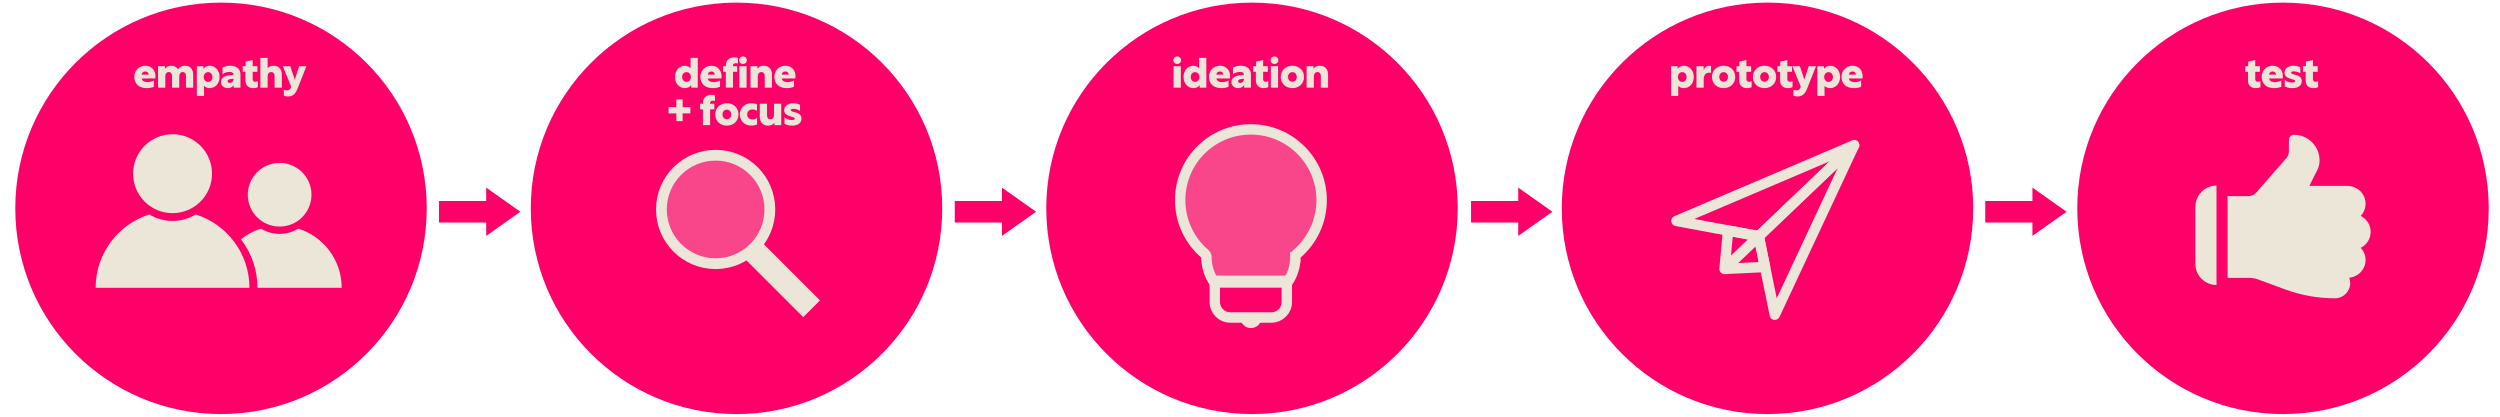 <?xml version="1.0" encoding="UTF-8"?>
<svg id="DAEMON_WEBSITE_ICON_SET2_ALL" xmlns="http://www.w3.org/2000/svg" viewBox="0 0 4800 800">
  <defs>
    <style>
      .cls-1, .cls-2, .cls-3 {
        fill: #ebe6d7;
      }

      .cls-4 {
        fill: #ff0069;
      }

      .cls-5 {
        stroke-width: 20.7px;
      }

      .cls-5, .cls-6, .cls-7, .cls-8 {
        fill: none;
        stroke: #ebe6d7;
      }

      .cls-5, .cls-6, .cls-8 {
        stroke-miterlimit: 10;
      }

      .cls-6, .cls-7 {
        stroke-width: 20px;
      }

      .cls-9, .cls-3 {
        opacity: .3;
      }

      .cls-2 {
        fill-rule: evenodd;
      }

      .cls-7 {
        stroke-linejoin: round;
      }

      .cls-8 {
        stroke-width: 45.55px;
      }
    </style>
  </defs>
  <circle class="cls-4" cx="424.33" cy="400" r="395"/>
  <g>
    <path class="cls-1" d="m298.47,145.94c0,1.52-.16,3.68-.4,4.72h-26c.8,5.12,5.68,7.04,11.04,7.04,4.96,0,10.08-1.68,12.4-3.36v12.16c-3.52,1.84-9.04,2.72-14.16,2.72-13.44,0-23.52-7.52-23.52-21.52,0-12.16,8.88-21.52,21.04-21.52s19.6,9.04,19.6,19.76Zm-26.56-2.72h13.68c-.4-3.52-2.8-6-6.8-6s-6.32,2.48-6.88,6Z"/>
    <path class="cls-1" d="m316.71,127.14v5.04c2.16-3.44,6.32-6,11.84-6,6,0,10.56,2.4,13.12,6.8,3.12-4.24,7.36-6.8,13.36-6.8,9.76,0,15.92,6.32,15.92,17.04v25.04h-13.92v-22.56c0-4.96-2.32-7.36-6.16-7.36-4.64,0-6.72,3.92-6.72,8.24v21.68h-13.92v-22.56c0-4.96-2.32-7.36-6.16-7.36-4.64,0-6.72,3.92-6.72,8.24v21.68h-13.92v-41.12h13.28Z"/>
    <path class="cls-1" d="m377.91,127.14h12.72v5.2c1.92-3.12,6.32-6.16,12.08-6.16,9.92,0,18.88,8.4,18.88,21.52s-8.64,21.52-19.12,21.52c-4.64,0-8.64-1.76-10.72-4.56v19.6h-13.84v-57.12Zm21.6,30.08c4.64,0,8.32-3.68,8.32-9.36s-3.68-9.36-8.32-9.36-8.4,3.68-8.4,9.36,3.68,9.36,8.4,9.36Z"/>
    <path class="cls-1" d="m442.07,126.18c10.48,0,19.6,5.12,19.6,16.8v25.28h-12.96v-4.88c-2.08,3.28-6.08,5.84-11.2,5.84-7.76,0-13.36-4.88-13.36-11.52s5.12-11.44,14.16-12.8l9.92-1.36v-.64c0-3.12-2.96-4.88-7.36-4.88-5.52,0-10.64,2.16-13.68,4.32v-12.48c3.76-2.24,9.36-3.68,14.88-3.68Zm6.24,25.76v-.8l-6.48.88c-3.04.4-4.8,1.76-4.8,3.84s1.6,3.36,4.16,3.36c3.6,0,7.12-2.96,7.12-7.28Z"/>
    <path class="cls-1" d="m495.11,167.38c-1.84.96-4.96,1.84-9.04,1.84-9.04,0-14.88-5.36-14.88-14.96v-16.4h-5.2v-10.72h5.6v-8.96l13.52-2.96v11.92h9.04v10.72h-9.04v14.16c0,3.6,2.24,5.04,5.28,5.04,1.52,0,3.36-.48,4.72-1.36v11.68Z"/>
    <path class="cls-1" d="m513.83,111.14v19.92c2.4-2.96,6.08-4.88,11.12-4.88,9.84,0,16.16,6.32,16.16,17.04v25.04h-13.92v-22.56c0-4.96-2.56-7.36-6.4-7.36-4.8,0-6.96,3.68-6.96,8v21.92h-13.92v-57.12h13.92Z"/>
    <path class="cls-1" d="m544.94,172.26c2.08.96,4.32,1.28,6.08,1.28,4.24,0,6.8-2.24,8-7.2l-16.08-39.2h14.4l8.64,25.68,8.32-25.68h14l-17.04,43.04c-4,10.24-9.28,15.04-18.4,15.04-2.56,0-5.68-.56-7.92-1.52v-11.44Z"/>
  </g>
  <g>
    <circle class="cls-1" cx="331.28" cy="333.46" r="75.78"/>
    <path class="cls-1" d="m375.79,411.73c-12.98,7.93-28.22,12.51-44.51,12.51s-31.53-4.58-44.51-12.51c-59.79,18.88-103.14,74.78-103.14,140.82h295.3c0-66.03-43.35-121.94-103.14-140.82Z"/>
    <circle class="cls-1" cx="536.88" cy="373.88" r="61.15"/>
    <path class="cls-1" d="m494.3,552.55h161.72c0-53.29-34.98-98.4-83.23-113.63-10.47,6.4-22.77,10.1-35.92,10.1s-25.45-3.69-35.92-10.1c-14.13,4.46-27.1,11.5-38.41,20.54.56.73,1.12,1.46,1.67,2.2,19.68,26.42,30.08,57.86,30.08,90.9Z"/>
  </g>
  <circle class="cls-4" cx="2403.84" cy="400" r="395"/>
  <g>
    <path class="cls-1" d="m2267.75,115.62c0,4.16-3.2,7.2-7.52,7.2s-7.44-3.04-7.44-7.2,3.2-7.28,7.44-7.28,7.52,3.12,7.52,7.28Zm-14.48,11.52h13.92v41.12h-13.92v-41.12Z"/>
    <path class="cls-1" d="m2291.43,169.22c-10.32,0-19.04-8.4-19.04-21.52s8.88-21.52,18.64-21.52c4.8,0,9.2,2.08,11.28,5.2v-20.24h13.84v57.12h-12.72v-4.88c-2.24,3.52-6.88,5.84-12,5.84Zm11.44-21.36c0-5.68-3.6-9.36-8.4-9.36s-8.24,3.68-8.24,9.36,3.68,9.36,8.24,9.36,8.4-3.68,8.4-9.36Z"/>
    <path class="cls-1" d="m2361.83,145.94c0,1.52-.16,3.68-.4,4.72h-26c.8,5.12,5.68,7.04,11.04,7.04,4.96,0,10.08-1.68,12.4-3.36v12.16c-3.52,1.84-9.04,2.72-14.16,2.72-13.44,0-23.52-7.52-23.52-21.52,0-12.16,8.88-21.52,21.04-21.52s19.6,9.04,19.6,19.76Zm-26.56-2.72h13.68c-.4-3.52-2.8-6-6.8-6s-6.32,2.48-6.88,6Z"/>
    <path class="cls-1" d="m2382.15,126.18c10.48,0,19.6,5.12,19.6,16.8v25.28h-12.96v-4.88c-2.08,3.28-6.08,5.84-11.2,5.84-7.76,0-13.36-4.88-13.36-11.52s5.12-11.44,14.16-12.8l9.92-1.36v-.64c0-3.12-2.96-4.88-7.36-4.88-5.52,0-10.64,2.16-13.68,4.32v-12.48c3.76-2.24,9.36-3.68,14.88-3.68Zm6.24,25.76v-.8l-6.48.88c-3.04.4-4.8,1.76-4.8,3.84s1.6,3.36,4.16,3.36c3.6,0,7.12-2.96,7.12-7.28Z"/>
    <path class="cls-1" d="m2435.19,167.38c-1.84.96-4.96,1.84-9.04,1.84-9.04,0-14.88-5.36-14.88-14.96v-16.4h-5.2v-10.72h5.6v-8.96l13.52-2.96v11.92h9.04v10.72h-9.04v14.16c0,3.6,2.24,5.04,5.28,5.04,1.52,0,3.36-.48,4.72-1.36v11.68Z"/>
    <path class="cls-1" d="m2454.47,115.62c0,4.16-3.2,7.2-7.52,7.2s-7.44-3.04-7.44-7.2,3.2-7.28,7.44-7.28,7.52,3.12,7.52,7.28Zm-14.48,11.52h13.92v41.12h-13.92v-41.12Z"/>
    <path class="cls-1" d="m2503.75,147.7c0,12.4-9.28,21.52-22.32,21.52s-22.4-9.12-22.4-21.52,9.28-21.52,22.4-21.52,22.32,9.12,22.32,21.52Zm-30.72,0c0,5.6,3.68,9.2,8.4,9.2s8.32-3.6,8.32-9.2-3.68-9.2-8.32-9.2-8.4,3.6-8.4,9.2Z"/>
    <path class="cls-1" d="m2533.74,126.18c9.92,0,16.16,6.32,16.16,17.04v25.04h-13.92v-22.56c0-4.96-2.56-7.36-6.4-7.36-4.8,0-6.96,3.92-6.96,8.24v21.68h-13.92v-41.12h13.28v4.8c2.32-3.52,6.32-5.76,11.76-5.76Z"/>
  </g>
  <g>
    <g class="cls-9">
      <path class="cls-1" d="m2486.97,493.57v-.04c0-2.32,1-4.52,2.76-6.02,29.14-24.91,47.62-61.93,47.62-103.27,0-74.91-60.64-135.65-135.51-135.81-74.51-.16-134.92,59.12-136.09,133.62-.66,42.22,17.95,80.11,47.61,105.46,1.76,1.51,2.76,3.7,2.76,6.02v.04c0,18.11,5.64,34.89,15.25,48.71h140.35c9.61-13.82,15.25-30.61,15.25-48.71Z"/>
    </g>
    <path class="cls-6" d="m2332.39,539.16h138.29v40.68c0,16.43-13.34,29.76-29.76,29.76h-78.77c-16.43,0-29.76-13.34-29.76-29.76v-40.68h0Z"/>
    <path class="cls-1" d="m2381.37,609.6c0,11.25,9.12,20.37,20.37,20.37s20.37-9.12,20.37-20.37h-40.74Z"/>
    <path class="cls-6" d="m2487.15,493.57v-.04c0-2.32,1-4.52,2.76-6.02,29.14-24.91,47.62-61.93,47.62-103.27,0-74.91-60.64-135.65-135.51-135.81-74.51-.16-134.92,59.12-136.09,133.62-.66,42.22,17.95,80.11,47.61,105.46,1.76,1.51,2.76,3.7,2.76,6.02v.04c0,18.11,5.64,34.89,15.25,48.71h140.35c9.61-13.82,15.25-30.61,15.25-48.71Z"/>
  </g>
  <circle class="cls-4" cx="3393.6" cy="400" r="395"/>
  <g>
    <path class="cls-1" d="m3208.39,127.14h12.72v5.2c1.92-3.12,6.32-6.16,12.08-6.16,9.92,0,18.88,8.4,18.88,21.52s-8.64,21.52-19.12,21.52c-4.64,0-8.64-1.76-10.72-4.56v19.6h-13.84v-57.12Zm21.6,30.08c4.64,0,8.32-3.68,8.32-9.36s-3.68-9.36-8.32-9.36-8.4,3.68-8.4,9.36,3.68,9.36,8.4,9.36Z"/>
    <path class="cls-1" d="m3271.03,134.1c2.24-5.04,6-7.92,11.6-7.92.96,0,2.08.16,2.56.32v13.36c-.4-.08-1.76-.4-3.04-.4-7.52,0-11.04,4.88-11.04,13.12v15.68h-13.92v-41.12h13.84v6.96Z"/>
    <path class="cls-1" d="m3331.67,147.7c0,12.4-9.28,21.52-22.32,21.52s-22.4-9.12-22.4-21.52,9.28-21.52,22.4-21.52,22.32,9.12,22.32,21.52Zm-30.72,0c0,5.6,3.68,9.2,8.4,9.2s8.32-3.6,8.32-9.2-3.68-9.2-8.32-9.2-8.4,3.6-8.4,9.2Z"/>
    <path class="cls-1" d="m3363.11,167.38c-1.84.96-4.96,1.84-9.04,1.84-9.04,0-14.88-5.36-14.88-14.96v-16.4h-5.2v-10.72h5.6v-8.96l13.52-2.96v11.92h9.04v10.72h-9.04v14.16c0,3.6,2.24,5.04,5.28,5.04,1.52,0,3.36-.48,4.72-1.36v11.68Z"/>
    <path class="cls-1" d="m3410.23,147.7c0,12.4-9.28,21.52-22.32,21.52s-22.4-9.12-22.4-21.52,9.28-21.52,22.4-21.52,22.32,9.12,22.32,21.52Zm-30.72,0c0,5.6,3.68,9.2,8.4,9.2s8.32-3.6,8.32-9.2-3.68-9.2-8.32-9.2-8.4,3.6-8.4,9.2Z"/>
    <path class="cls-1" d="m3441.67,167.38c-1.84.96-4.96,1.84-9.04,1.84-9.04,0-14.88-5.36-14.88-14.96v-16.4h-5.2v-10.72h5.6v-8.96l13.52-2.96v11.92h9.04v10.72h-9.04v14.16c0,3.6,2.24,5.04,5.28,5.04,1.52,0,3.36-.48,4.72-1.36v11.68Z"/>
    <path class="cls-1" d="m3443.34,172.26c2.08.96,4.32,1.28,6.08,1.28,4.24,0,6.8-2.24,8-7.2l-16.08-39.2h14.4l8.64,25.68,8.32-25.68h14l-17.04,43.04c-4,10.24-9.28,15.04-18.4,15.04-2.56,0-5.68-.56-7.92-1.52v-11.44Z"/>
    <path class="cls-1" d="m3489.26,127.14h12.72v5.2c1.92-3.12,6.32-6.16,12.08-6.16,9.92,0,18.88,8.4,18.88,21.52s-8.64,21.52-19.12,21.52c-4.64,0-8.64-1.76-10.72-4.56v19.6h-13.84v-57.12Zm21.6,30.08c4.64,0,8.32-3.68,8.32-9.36s-3.68-9.36-8.32-9.36-8.4,3.68-8.4,9.36,3.68,9.36,8.4,9.36Z"/>
    <path class="cls-1" d="m3576.3,145.94c0,1.52-.16,3.68-.4,4.72h-26c.8,5.12,5.68,7.04,11.04,7.04,4.96,0,10.08-1.68,12.4-3.36v12.16c-3.52,1.84-9.04,2.72-14.16,2.72-13.44,0-23.52-7.52-23.52-21.52,0-12.16,8.88-21.52,21.04-21.52s19.6,9.04,19.6,19.76Zm-26.56-2.72h13.68c-.4-3.52-2.8-6-6.8-6s-6.32,2.48-6.88,6Z"/>
  </g>
  <g>
    <polygon class="cls-7" points="3559.87 278.83 3376.77 453.53 3407.58 604.26 3559.87 278.83"/>
    <polygon class="cls-7" points="3376.77 453.53 3559.87 278.83 3218.8 424.14 3298.07 438.89 3376.77 453.53"/>
    <polygon class="cls-7" points="3311.14 516.33 3317.89 442.57 3376.77 453.53 3388.84 512.56 3311.14 516.33"/>
    <line class="cls-7" x1="3311.14" y1="516.33" x2="3376.77" y2="453.53"/>
  </g>
  <circle class="cls-4" cx="1414.09" cy="400" r="395"/>
  <g>
    <path class="cls-1" d="m1314.99,169.22c-10.32,0-19.04-8.4-19.04-21.52s8.88-21.52,18.64-21.52c4.8,0,9.2,2.08,11.28,5.2v-20.24h13.84v57.12h-12.72v-4.88c-2.24,3.52-6.88,5.84-12,5.84Zm11.44-21.36c0-5.68-3.6-9.36-8.4-9.36s-8.24,3.68-8.24,9.36,3.68,9.36,8.24,9.36,8.4-3.68,8.4-9.36Z"/>
    <path class="cls-1" d="m1385.39,145.94c0,1.52-.16,3.68-.4,4.72h-26c.8,5.12,5.68,7.04,11.04,7.04,4.96,0,10.08-1.68,12.4-3.36v12.16c-3.52,1.84-9.04,2.72-14.16,2.72-13.44,0-23.52-7.52-23.52-21.52,0-12.16,8.88-21.52,21.04-21.52s19.6,9.04,19.6,19.76Zm-26.56-2.72h13.68c-.4-3.52-2.8-6-6.8-6s-6.32,2.48-6.88,6Z"/>
    <path class="cls-1" d="m1407.31,127.14h8.08v10.72h-8v30.4h-13.84v-30.4h-5.44v-10.72h5.52v-1.92c0-9.36,6.16-15.12,16.72-15.12,2.8,0,5.12.48,6.4.96v10.96c-.96-.4-2.4-.72-3.92-.72-3.2,0-5.52,1.36-5.52,4.32v1.52Z"/>
    <path class="cls-1" d="m1434.03,115.62c0,4.16-3.2,7.2-7.52,7.2s-7.44-3.04-7.44-7.2,3.2-7.28,7.44-7.28,7.52,3.12,7.52,7.28Zm-14.48,11.52h13.92v41.12h-13.92v-41.12Z"/>
    <path class="cls-1" d="m1466.03,126.18c9.92,0,16.16,6.32,16.16,17.04v25.04h-13.92v-22.56c0-4.96-2.56-7.36-6.4-7.36-4.8,0-6.96,3.92-6.96,8.24v21.68h-13.92v-41.12h13.28v4.8c2.32-3.52,6.32-5.76,11.76-5.76Z"/>
    <path class="cls-1" d="m1527.39,145.94c0,1.52-.16,3.68-.4,4.72h-26c.8,5.12,5.68,7.04,11.04,7.04,4.96,0,10.08-1.68,12.4-3.36v12.16c-3.52,1.84-9.04,2.72-14.16,2.72-13.44,0-23.52-7.52-23.52-21.52,0-12.16,8.88-21.52,21.04-21.52s19.6,9.04,19.6,19.76Zm-26.56-2.72h13.68c-.4-3.52-2.8-6-6.8-6s-6.32,2.48-6.88,6Z"/>
    <path class="cls-1" d="m1325.51,205.7v12h-14.88v14.88h-12.08v-14.88h-14.88v-12h14.88v-14.88h12.08v14.88h14.88Z"/>
    <path class="cls-1" d="m1363.35,199.14h8.08v10.72h-8v30.4h-13.84v-30.4h-5.44v-10.72h5.52v-1.92c0-9.36,6.16-15.12,16.72-15.12,2.8,0,5.12.48,6.4.96v10.96c-.96-.4-2.4-.72-3.92-.72-3.2,0-5.52,1.36-5.52,4.32v1.52Z"/>
    <path class="cls-1" d="m1417.91,219.7c0,12.4-9.28,21.52-22.32,21.52s-22.4-9.12-22.4-21.52,9.28-21.52,22.4-21.52,22.32,9.12,22.32,21.52Zm-30.72,0c0,5.6,3.68,9.2,8.4,9.2s8.32-3.6,8.32-9.2-3.68-9.2-8.32-9.2-8.4,3.6-8.4,9.2Z"/>
    <path class="cls-1" d="m1453.43,212.82c-2.4-1.68-5.76-2.64-8.88-2.64-5.68,0-9.92,3.52-9.92,9.52s4.08,9.44,9.92,9.44c3.28,0,6.56-.96,8.96-2.72v12.48c-2.88,1.52-7.36,2.24-11.12,2.24-12.64,0-21.92-9.2-21.92-21.44s9.28-21.52,22-21.52c3.76,0,8.08.72,10.96,2.24v12.4Z"/>
    <path class="cls-1" d="m1474.95,241.22c-9.92,0-16.16-6.32-16.16-17.04v-25.04h13.92v22.56c0,4.96,2.56,7.36,6.4,7.36,4.8,0,6.96-3.92,6.96-8.24v-21.68h13.92v41.12h-13.28v-4.8c-2.32,3.52-6.32,5.76-11.76,5.76Z"/>
    <path class="cls-1" d="m1536.07,201.3v11.68c-3.2-2.48-7.92-4-12.4-4-3.52,0-5.28.88-5.28,2.48,0,1.68,1.84,2.56,6.4,3.68,6.88,1.6,14,4,14,12.64,0,8.16-6.64,13.44-17.92,13.44-6,0-11.2-1.36-14.72-3.6v-12.4c3.68,3.12,8.16,5.2,14,5.2,3.84,0,6-.96,6-2.64,0-1.92-3.04-2.8-7.84-4.24-6.24-1.76-12.72-4.56-12.72-12s6.64-13.36,17.44-13.36c4.88,0,9.76,1.2,13.04,3.12Z"/>
  </g>
  <g>
    <circle class="cls-3" cx="1374" cy="402.12" r="104.12"/>
    <g>
      <circle class="cls-5" cx="1374" cy="402.12" r="104.12"/>
      <line class="cls-8" x1="1446" y1="480.58" x2="1558.29" y2="592.86"/>
    </g>
  </g>
  <circle class="cls-4" cx="4383.36" cy="400" r="395"/>
  <g>
    <path class="cls-1" d="m4340.03,167.38c-1.84.96-4.96,1.84-9.04,1.84-9.04,0-14.88-5.36-14.88-14.96v-16.4h-5.2v-10.72h5.6v-8.96l13.52-2.96v11.92h9.04v10.72h-9.04v14.16c0,3.6,2.24,5.04,5.28,5.04,1.52,0,3.36-.48,4.72-1.36v11.68Z"/>
    <path class="cls-1" d="m4383.07,145.94c0,1.52-.16,3.68-.4,4.72h-26c.8,5.12,5.68,7.04,11.04,7.04,4.96,0,10.08-1.68,12.4-3.36v12.16c-3.52,1.84-9.04,2.72-14.16,2.72-13.44,0-23.52-7.52-23.52-21.52,0-12.16,8.88-21.52,21.04-21.52s19.6,9.04,19.6,19.76Zm-26.56-2.72h13.68c-.4-3.52-2.8-6-6.8-6s-6.32,2.48-6.88,6Z"/>
    <path class="cls-1" d="m4416.66,129.3v11.68c-3.2-2.48-7.92-4-12.4-4-3.52,0-5.28.88-5.28,2.48,0,1.68,1.84,2.56,6.4,3.68,6.88,1.6,14,4,14,12.64,0,8.16-6.64,13.44-17.92,13.44-6,0-11.2-1.36-14.72-3.6v-12.4c3.68,3.12,8.16,5.2,14,5.2,3.84,0,6-.96,6-2.64,0-1.92-3.04-2.8-7.84-4.24-6.24-1.76-12.72-4.56-12.72-12s6.64-13.36,17.44-13.36c4.88,0,9.76,1.2,13.04,3.12Z"/>
    <path class="cls-1" d="m4450.82,167.38c-1.84.96-4.96,1.84-9.04,1.84-9.04,0-14.88-5.36-14.88-14.96v-16.4h-5.2v-10.72h5.6v-8.96l13.52-2.96v11.92h9.04v10.72h-9.04v14.16c0,3.6,2.24,5.04,5.28,5.04,1.52,0,3.36-.48,4.72-1.36v11.68Z"/>
  </g>
  <g>
    <path class="cls-2" d="m4512.44,543.3c0-3.57-.73-6.94-1.91-10.12,17.54-1.55,31.34-16.09,31.34-34.03,0-9.04-3.57-17.21-9.28-23.33,11.28-5.65,19.09-17.17,19.09-30.63s-7.81-24.98-19.09-30.63c7.83-8.38,11.62-20.6,7.75-33.65-4.34-14.6-18.64-24.02-33.87-24.02h-72.53l15.48-30.96c2.73-5.44,4.14-11.46,4.14-17.56v-.53c0-27.02-21.82-48.92-48.8-49.05-5.5-.04-10.07,4.34-10.07,9.81v22.06c0,4.75-1.73,9.36-4.87,12.91l-57.94,66.24c-3.73,4.26-9.13,6.71-14.78,6.71h-40.15v156.98h40.21c5.87,0,11.71.88,17.31,2.61l53.43,19.68c30.46,11.2,62.63,16.95,95.09,16.95,16.27,0,29.43-13.19,29.43-29.43"/>
    <path class="cls-1" d="m4255.69,356.29h0v190.91h0c-22.44,0-40.65-18.22-40.65-40.65v-109.6c0-22.44,18.22-40.65,40.65-40.65Z"/>
  </g>
  <polygon class="cls-4" points="1989.3 406.57 1923.75 360.22 1923.75 385.91 1833.14 385.91 1833.14 427.24 1923.75 427.24 1923.75 452.92 1989.3 406.57"/>
  <polygon class="cls-4" points="999.05 406.57 933.51 360.22 933.51 385.91 842.89 385.91 842.89 427.24 933.51 427.24 933.51 452.92 999.05 406.57"/>
  <polygon class="cls-4" points="3967.81 406.57 3902.26 360.22 3902.26 385.91 3811.65 385.91 3811.65 427.24 3902.26 427.24 3902.26 452.92 3967.81 406.57"/>
  <polygon class="cls-4" points="2980.56 406.57 2915.02 360.22 2915.02 385.91 2824.4 385.91 2824.4 427.24 2915.02 427.24 2915.02 452.92 2980.56 406.57"/>
</svg>